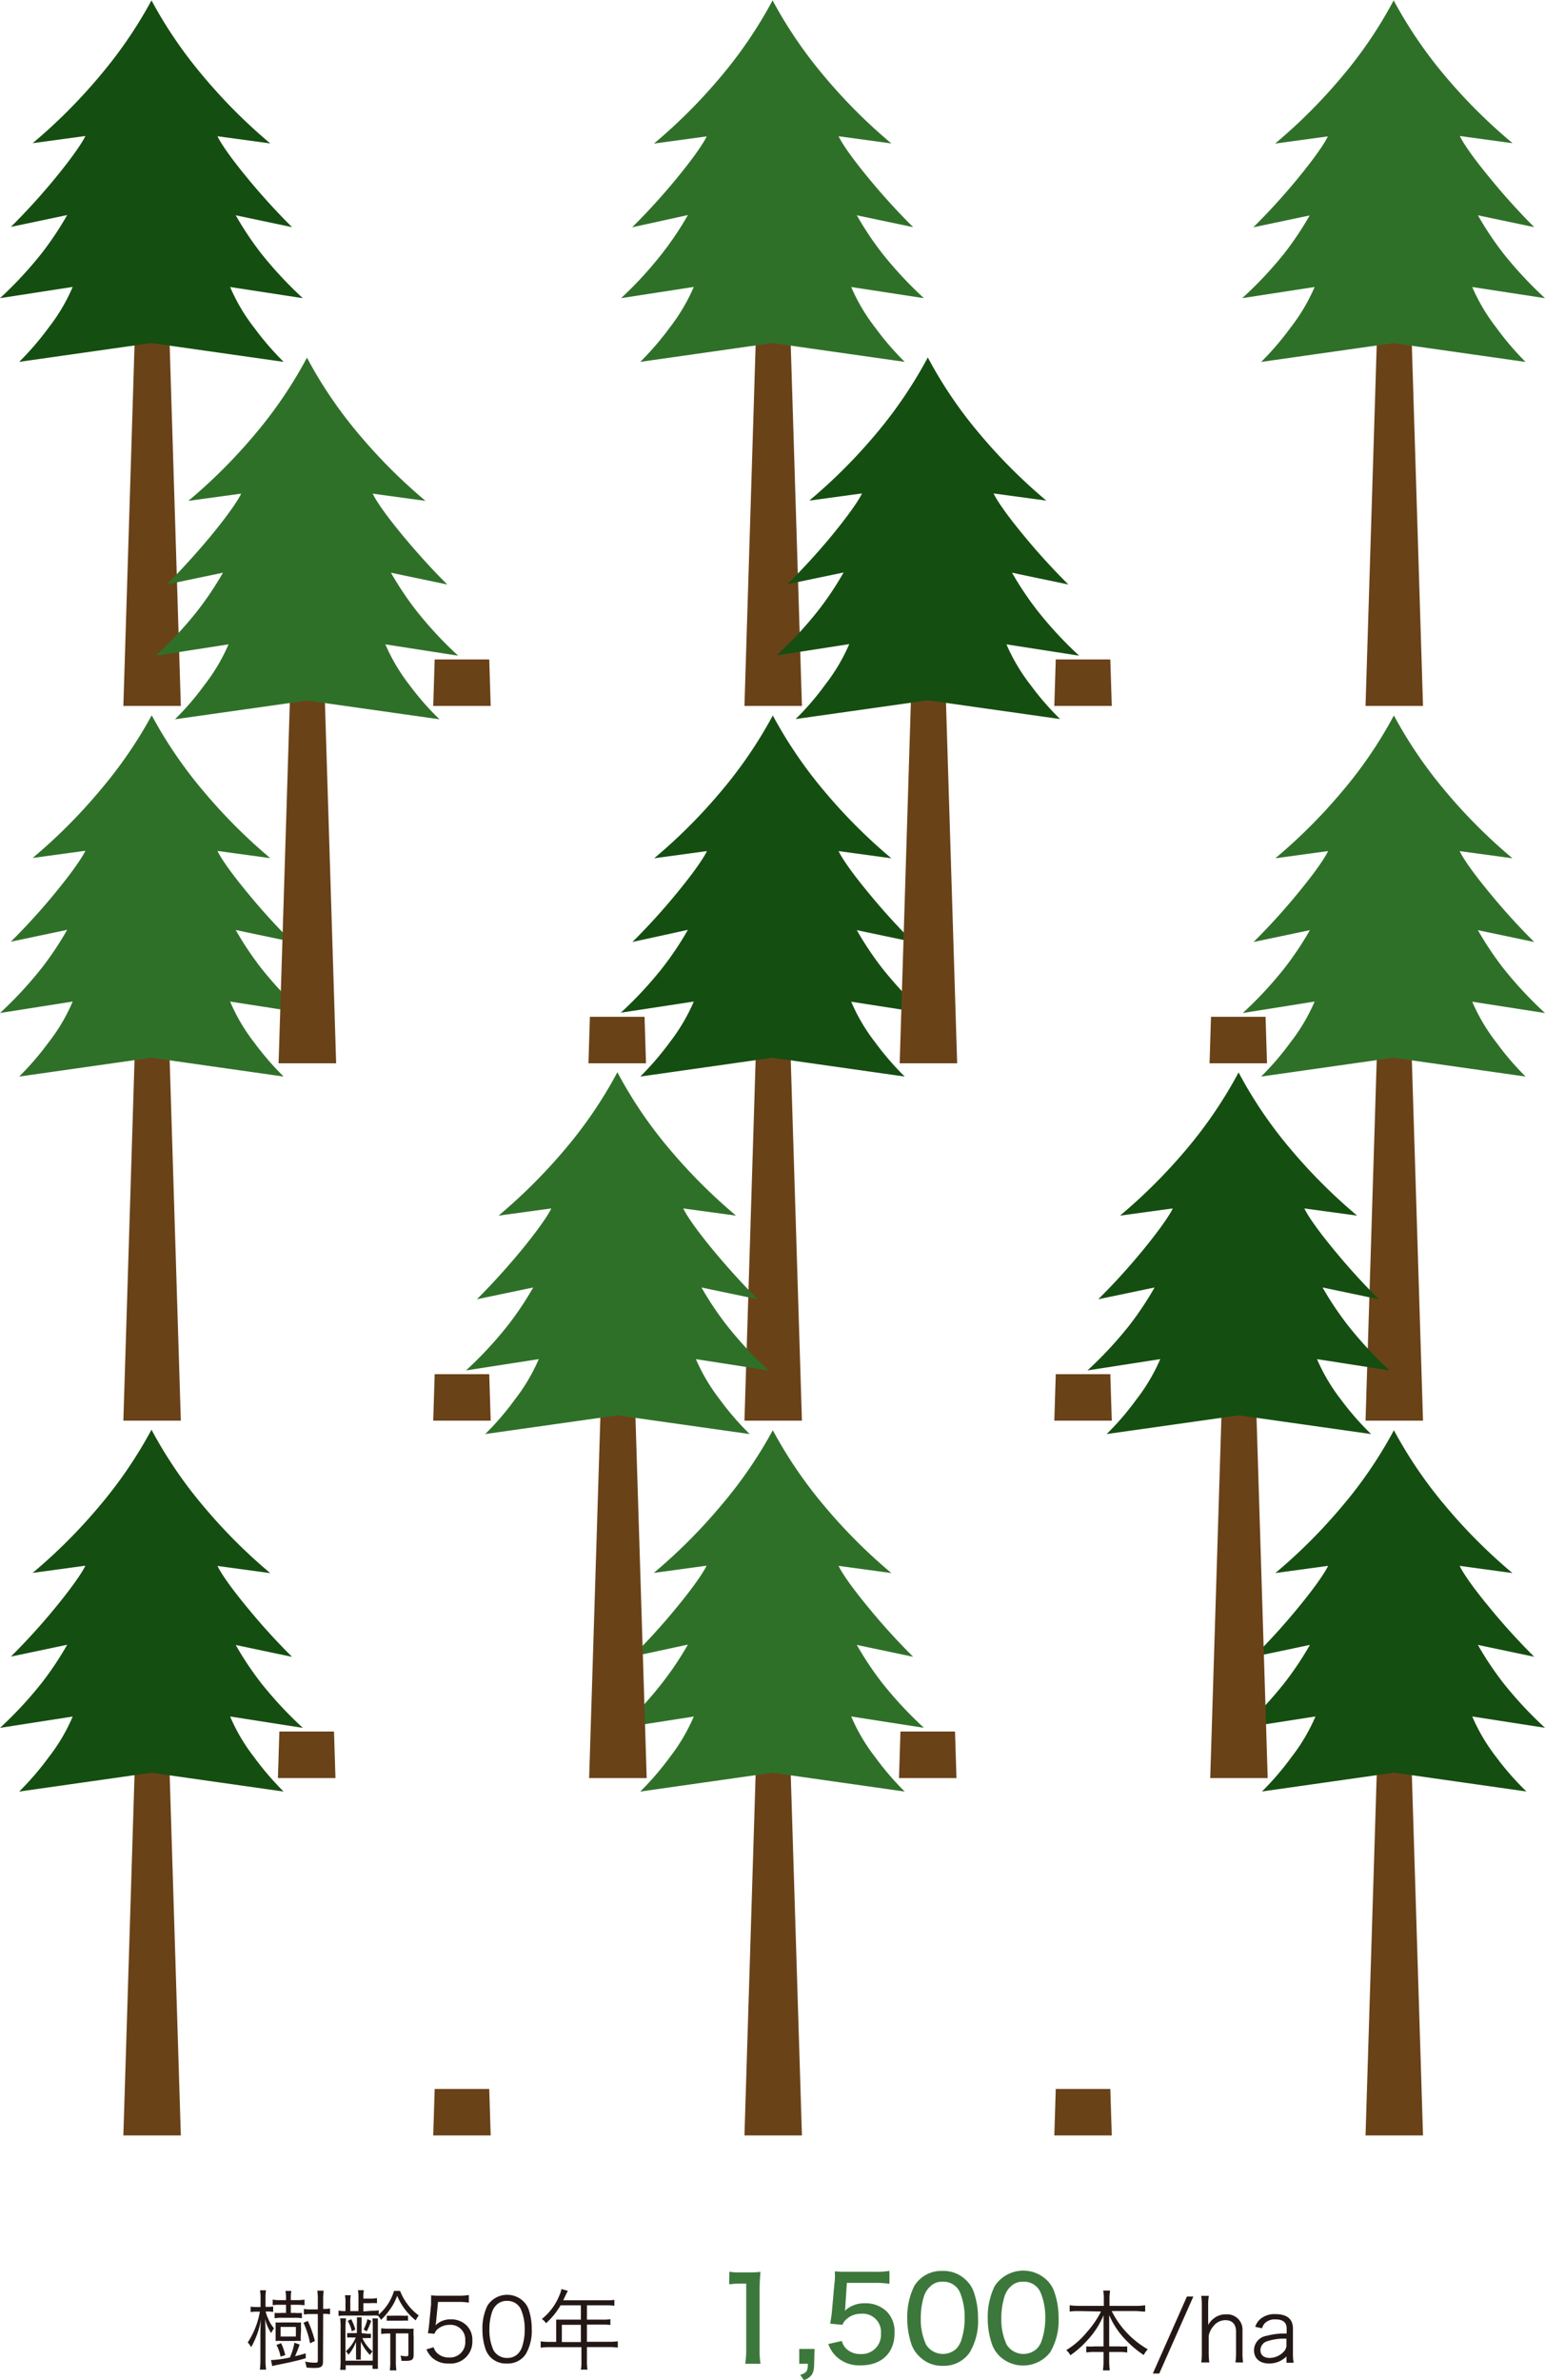 <svg xmlns="http://www.w3.org/2000/svg" viewBox="0 0 202.14 311.32"><defs><style>.cls-1{fill:#6a4218;}.cls-2{fill:#154e11;}.cls-3{fill:#2f7029;}.cls-4{fill:#231815;}.cls-5{fill:#3c783b;}</style></defs><g id="レイヤー_2" data-name="レイヤー 2"><g id="レイヤー_6" data-name="レイヤー 6"><polygon class="cls-1" points="23.66 92.33 16.14 92.33 18.27 23.57 21.53 23.57 23.66 92.33"/><path class="cls-2" d="M33.24,42.84a23.91,23.91,0,0,1-3.13-5.3L39.62,39a51.7,51.7,0,0,1-5.44-5.84,42.42,42.42,0,0,1-3.34-5l7.37,1.55a85.3,85.3,0,0,1-5.75-6.31c-3.45-4.17-4-5.58-4-5.58l6.9.94A70.94,70.94,0,0,1,26.61,10,57.51,57.51,0,0,1,19.82.05v0A57.79,57.79,0,0,1,13,10a70.59,70.59,0,0,1-8.73,8.73l6.9-.94s-.58,1.41-4,5.58a85.3,85.3,0,0,1-5.75,6.31l7.37-1.55a42.42,42.42,0,0,1-3.34,5A51.7,51.7,0,0,1,0,39l9.51-1.47a23.91,23.91,0,0,1-3.13,5.3,37.84,37.84,0,0,1-3.87,4.5l17.3-2.46,17.3,2.46A37.84,37.84,0,0,1,33.24,42.84Z"/><polygon class="cls-1" points="104.92 92.33 97.4 92.33 99.53 23.57 102.79 23.57 104.92 92.33"/><path class="cls-3" d="M114.5,42.84a23.91,23.91,0,0,1-3.13-5.3L120.88,39a51.7,51.7,0,0,1-5.44-5.84,42.42,42.42,0,0,1-3.34-5l7.37,1.55a85.3,85.3,0,0,1-5.75-6.31c-3.45-4.17-4-5.58-4-5.58l6.9.94A70.59,70.59,0,0,1,107.86,10,57.79,57.79,0,0,1,101.08.05v0a57.51,57.51,0,0,1-6.79,10,70.59,70.59,0,0,1-8.73,8.73l6.9-.94s-.57,1.41-4,5.58a85.3,85.3,0,0,1-5.75,6.31L90,28.13a41.81,41.81,0,0,1-3.35,5A51.11,51.11,0,0,1,81.26,39l9.51-1.47a24.47,24.47,0,0,1-3.13,5.3,37.84,37.84,0,0,1-3.87,4.5l17.3-2.46,17.3,2.46A36.81,36.81,0,0,1,114.5,42.84Z"/><polygon class="cls-1" points="186.18 92.33 178.66 92.33 180.79 23.57 184.05 23.57 186.18 92.33"/><path class="cls-3" d="M195.76,42.84a24.33,24.33,0,0,1-3.14-5.3L202.14,39a51.7,51.7,0,0,1-5.44-5.84,42.42,42.42,0,0,1-3.34-5l7.37,1.55A85.3,85.3,0,0,1,195,23.37c-3.45-4.17-4-5.58-4-5.58l6.9.94A70.59,70.59,0,0,1,189.12,10,57.79,57.79,0,0,1,182.34.05v0a56.46,56.46,0,0,1-6.78,10,70.59,70.59,0,0,1-8.73,8.73l6.9-.94s-.57,1.41-4,5.58a85.3,85.3,0,0,1-5.75,6.31l7.37-1.55a41.81,41.81,0,0,1-3.35,5A51.11,51.11,0,0,1,162.52,39L172,37.54a24.33,24.33,0,0,1-3.14,5.3,37.26,37.26,0,0,1-3.86,4.5l17.3-2.46,17.3,2.46A36.81,36.81,0,0,1,195.76,42.84Z"/><polygon class="cls-1" points="23.66 279.31 16.14 279.31 18.27 210.54 21.53 210.54 23.66 279.31"/><path class="cls-2" d="M33.24,229.82a23.78,23.78,0,0,1-3.13-5.31L39.62,226a51.7,51.7,0,0,1-5.44-5.84,42.42,42.42,0,0,1-3.34-5l7.37,1.55a84.39,84.39,0,0,1-5.75-6.32c-3.45-4.16-4-5.57-4-5.57l6.9.94A70.94,70.94,0,0,1,26.61,197,57.51,57.51,0,0,1,19.82,187v0A57.79,57.79,0,0,1,13,197a70.59,70.59,0,0,1-8.73,8.73l6.9-.94s-.58,1.41-4,5.57a84.39,84.39,0,0,1-5.75,6.32l7.37-1.55a42.42,42.42,0,0,1-3.34,5A51.7,51.7,0,0,1,0,226l9.51-1.48a23.78,23.78,0,0,1-3.13,5.31,37.84,37.84,0,0,1-3.87,4.5l17.3-2.46,17.3,2.46A37.84,37.84,0,0,1,33.24,229.82Z"/><polygon class="cls-1" points="104.92 279.31 97.4 279.31 99.53 210.54 102.79 210.54 104.92 279.31"/><path class="cls-3" d="M114.5,229.82a23.78,23.78,0,0,1-3.13-5.31l9.51,1.48a51.7,51.7,0,0,1-5.44-5.84,42.42,42.42,0,0,1-3.34-5l7.37,1.55a84.39,84.39,0,0,1-5.75-6.32c-3.45-4.16-4-5.57-4-5.57l6.9.94a70.59,70.59,0,0,1-8.73-8.73,57.79,57.79,0,0,1-6.78-9.95v0A57.51,57.51,0,0,1,94.27,197a70.59,70.59,0,0,1-8.73,8.73l6.9-.94s-.57,1.41-4,5.57a84.39,84.39,0,0,1-5.75,6.32L90,215.11a41.81,41.81,0,0,1-3.35,5A51.11,51.11,0,0,1,81.26,226l9.51-1.48a24.34,24.34,0,0,1-3.13,5.31,37.84,37.84,0,0,1-3.87,4.5l17.3-2.46,17.3,2.46A36.81,36.81,0,0,1,114.5,229.82Z"/><polygon class="cls-1" points="186.18 279.31 178.66 279.31 180.79 210.54 184.05 210.54 186.18 279.31"/><path class="cls-2" d="M195.76,229.82a24.2,24.2,0,0,1-3.14-5.31l9.52,1.48a51.7,51.7,0,0,1-5.44-5.84,42.42,42.42,0,0,1-3.34-5l7.37,1.55a84.39,84.39,0,0,1-5.75-6.32c-3.45-4.16-4-5.57-4-5.57l6.9.94a70.59,70.59,0,0,1-8.73-8.73,57.79,57.79,0,0,1-6.78-9.95v0a56.46,56.46,0,0,1-6.78,9.95,70.59,70.59,0,0,1-8.73,8.73l6.9-.94s-.57,1.41-4,5.57a84.39,84.39,0,0,1-5.75,6.32l7.37-1.55a41.81,41.81,0,0,1-3.35,5,51.11,51.11,0,0,1-5.43,5.84l9.51-1.48a24.2,24.2,0,0,1-3.14,5.31,37.26,37.26,0,0,1-3.86,4.5l17.3-2.46,17.3,2.46A36.81,36.81,0,0,1,195.76,229.82Z"/><polygon class="cls-1" points="23.66 185.82 16.14 185.82 18.27 117.06 21.53 117.06 23.66 185.82"/><path class="cls-3" d="M33.24,136.33A23.78,23.78,0,0,1,30.11,131l9.51,1.48a51.7,51.7,0,0,1-5.44-5.84,42.42,42.42,0,0,1-3.34-5l7.37,1.55a84.39,84.39,0,0,1-5.75-6.32c-3.45-4.16-4-5.57-4-5.57l6.9.94a70.94,70.94,0,0,1-8.72-8.73,57.51,57.51,0,0,1-6.79-9.95v0A57.79,57.79,0,0,1,13,103.49a70.59,70.59,0,0,1-8.73,8.73l6.9-.94s-.58,1.41-4,5.57a84.39,84.39,0,0,1-5.75,6.32l7.37-1.55a42.42,42.42,0,0,1-3.34,5A51.7,51.7,0,0,1,0,132.5L9.51,131a23.78,23.78,0,0,1-3.13,5.31,37.84,37.84,0,0,1-3.87,4.5l17.3-2.46,17.3,2.46A37.84,37.84,0,0,1,33.24,136.33Z"/><polygon class="cls-1" points="104.92 185.82 97.4 185.82 99.53 117.06 102.79 117.06 104.92 185.82"/><path class="cls-2" d="M114.5,136.33a23.78,23.78,0,0,1-3.13-5.31l9.51,1.48a51.7,51.7,0,0,1-5.44-5.84,42.42,42.42,0,0,1-3.34-5l7.37,1.55a84.39,84.39,0,0,1-5.75-6.32c-3.45-4.16-4-5.57-4-5.57l6.9.94a70.59,70.59,0,0,1-8.73-8.73,57.79,57.79,0,0,1-6.78-9.95v0a57.51,57.51,0,0,1-6.79,9.95,70.59,70.59,0,0,1-8.73,8.73l6.9-.94s-.57,1.41-4,5.57a84.39,84.39,0,0,1-5.75,6.32L90,121.62a41.81,41.81,0,0,1-3.35,5,51.11,51.11,0,0,1-5.43,5.84L90.77,131a24.34,24.34,0,0,1-3.13,5.31,37.84,37.84,0,0,1-3.87,4.5l17.3-2.46,17.3,2.46A36.81,36.81,0,0,1,114.5,136.33Z"/><polygon class="cls-1" points="186.18 185.82 178.66 185.82 180.79 117.06 184.05 117.06 186.18 185.82"/><path class="cls-3" d="M195.76,136.33a24.2,24.2,0,0,1-3.14-5.31l9.52,1.48a51.7,51.7,0,0,1-5.44-5.84,42.42,42.42,0,0,1-3.34-5l7.37,1.55a84.39,84.39,0,0,1-5.75-6.32c-3.45-4.16-4-5.57-4-5.57l6.9.94a70.59,70.59,0,0,1-8.73-8.73,57.79,57.79,0,0,1-6.78-9.95v0a56.46,56.46,0,0,1-6.78,9.95,70.59,70.59,0,0,1-8.73,8.73l6.9-.94s-.57,1.41-4,5.57a84.39,84.39,0,0,1-5.75,6.32l7.37-1.55a41.81,41.81,0,0,1-3.35,5,51.11,51.11,0,0,1-5.43,5.84L172,131a24.2,24.2,0,0,1-3.14,5.31,37.26,37.26,0,0,1-3.86,4.5l17.3-2.46,17.3,2.46A36.81,36.81,0,0,1,195.76,136.33Z"/><polygon class="cls-1" points="56.87 86.25 56.68 92.33 64.2 92.33 64.01 86.25 56.87 86.25"/><polygon class="cls-1" points="138.13 86.25 137.94 92.33 145.46 92.33 145.27 86.25 138.13 86.25"/><polygon class="cls-1" points="56.87 179.74 56.68 185.82 64.2 185.82 64.01 179.74 56.87 179.74"/><polygon class="cls-1" points="138.13 179.74 137.94 185.82 145.46 185.82 145.27 179.74 138.13 179.74"/><polygon class="cls-1" points="56.87 273.23 56.68 279.31 64.2 279.31 64.01 273.23 56.87 273.23"/><polygon class="cls-1" points="138.13 273.23 137.94 279.31 145.46 279.31 145.27 273.23 138.13 273.23"/><polygon class="cls-1" points="158.44 132.99 158.25 139.08 165.77 139.08 165.58 132.99 158.44 132.99"/><polygon class="cls-1" points="77.18 132.99 76.99 139.08 84.52 139.08 84.33 132.99 77.18 132.99"/><polygon class="cls-1" points="117.81 226.48 117.62 232.57 125.14 232.57 124.95 226.48 117.81 226.48"/><polygon class="cls-1" points="36.55 226.48 36.36 232.57 43.89 232.57 43.7 226.48 36.55 226.48"/><polygon class="cls-1" points="84.61 232.57 77.08 232.57 79.22 163.8 82.47 163.8 84.61 232.57"/><path class="cls-3" d="M94.19,183.07a24.33,24.33,0,0,1-3.14-5.3l9.51,1.48a51.71,51.71,0,0,1-5.43-5.85,42.18,42.18,0,0,1-3.35-5l7.37,1.54s-2.6-2.52-5.75-6.31c-3.45-4.16-4-5.57-4-5.57l6.9.94a71.45,71.45,0,0,1-8.73-8.73,56.34,56.34,0,0,1-6.78-10v-.05l0,0v0a57,57,0,0,1-6.78,10A71.45,71.45,0,0,1,65.23,159l6.9-.94s-.58,1.41-4,5.57c-3.14,3.79-5.74,6.31-5.74,6.31l7.37-1.54a42.18,42.18,0,0,1-3.35,5,51.28,51.28,0,0,1-5.44,5.85l9.52-1.48a24.33,24.33,0,0,1-3.14,5.3,35.92,35.92,0,0,1-3.87,4.5l17.3-2.45,17.31,2.45A35.92,35.92,0,0,1,94.19,183.07Z"/><polygon class="cls-1" points="165.86 232.57 158.34 232.57 160.47 163.8 163.73 163.8 165.86 232.57"/><path class="cls-2" d="M175.45,183.07a24.33,24.33,0,0,1-3.14-5.3l9.51,1.48a51.71,51.71,0,0,1-5.43-5.85,42.18,42.18,0,0,1-3.35-5l7.37,1.54a85.3,85.3,0,0,1-5.75-6.31c-3.45-4.16-4-5.57-4-5.57l6.9.94a71.45,71.45,0,0,1-8.73-8.73,56.34,56.34,0,0,1-6.78-10v0a57.66,57.66,0,0,1-6.78,10,71.45,71.45,0,0,1-8.73,8.73l6.9-.94s-.58,1.41-4,5.57a85.3,85.3,0,0,1-5.75,6.31l7.37-1.54a42.8,42.8,0,0,1-3.34,5,52.32,52.32,0,0,1-5.44,5.85l9.52-1.48a24.33,24.33,0,0,1-3.14,5.3,35.92,35.92,0,0,1-3.87,4.5l17.3-2.45,17.3,2.45A36.34,36.34,0,0,1,175.45,183.07Z"/><polygon class="cls-1" points="43.98 139.08 36.45 139.08 38.59 70.31 41.84 70.31 43.98 139.08"/><path class="cls-3" d="M53.56,89.58a24.33,24.33,0,0,1-3.14-5.3l9.52,1.48a50.29,50.29,0,0,1-5.44-5.85,42.18,42.18,0,0,1-3.35-5l7.37,1.54s-2.6-2.52-5.75-6.31c-3.45-4.16-4-5.57-4-5.57l6.9.94a70.59,70.59,0,0,1-8.73-8.73,57,57,0,0,1-6.78-10v0l0,0v0a57,57,0,0,1-6.78,10,70.59,70.59,0,0,1-8.73,8.73l6.9-.94s-.57,1.41-4,5.57c-3.15,3.79-5.75,6.31-5.75,6.31l7.37-1.54a42.18,42.18,0,0,1-3.35,5,50.29,50.29,0,0,1-5.44,5.85l9.52-1.48a24.33,24.33,0,0,1-3.14,5.3,35.92,35.92,0,0,1-3.87,4.5l17.3-2.45,17.31,2.45A35.92,35.92,0,0,1,53.56,89.58Z"/><polygon class="cls-1" points="125.23 139.08 117.71 139.08 119.84 70.31 123.1 70.31 125.23 139.08"/><path class="cls-2" d="M134.82,89.58a24.33,24.33,0,0,1-3.14-5.3l9.51,1.48a50.7,50.7,0,0,1-5.43-5.85,42.18,42.18,0,0,1-3.35-5l7.37,1.54A85.3,85.3,0,0,1,134,70.11c-3.45-4.16-4-5.57-4-5.57l6.9.94a70.59,70.59,0,0,1-8.73-8.73,56.34,56.34,0,0,1-6.78-10v0l0,0v0a57.66,57.66,0,0,1-6.78,10,70.59,70.59,0,0,1-8.73,8.73l6.9-.94s-.58,1.41-4,5.57A85.3,85.3,0,0,1,103,76.42l7.37-1.54a41.33,41.33,0,0,1-3.34,5,50.29,50.29,0,0,1-5.44,5.85l9.52-1.48a24.33,24.33,0,0,1-3.14,5.3,35.92,35.92,0,0,1-3.87,4.5l17.3-2.45,17.3,2.45A36.34,36.34,0,0,1,134.82,89.58Z"/><path class="cls-4" d="M34.09,300.74a6.78,6.78,0,0,0-.07-1.18h.78a6.91,6.91,0,0,0-.06,1.17v1H35a5,5,0,0,0,.74-.05v.71a5.17,5.17,0,0,0-.74-.05h-.25a5.28,5.28,0,0,0,.31.88,4.91,4.91,0,0,0,.79,1.32,3.94,3.94,0,0,0-.37.62,5.8,5.8,0,0,1-.8-1.84c.06,1.27.06,1.27.06,1.68v3.61a8.85,8.85,0,0,0,.07,1.33H34a10.68,10.68,0,0,0,.07-1.33v-3.26c0-.5,0-1,.08-2A10.9,10.9,0,0,1,32.86,307a2.48,2.48,0,0,0-.45-.61A10.72,10.72,0,0,0,34,302.36H33.6a6,6,0,0,0-.81.05v-.71a5.61,5.61,0,0,0,.81.05h.49Zm1.36,7.95a14.14,14.14,0,0,0,2.48-.34,8.09,8.09,0,0,0,.59-1.93l.68.24c-.21.61-.42,1.14-.6,1.53.54-.13.75-.19,1.4-.38v.64c-1.1.32-2,.53-3.72.87a5.85,5.85,0,0,0-.66.16Zm3.12-6.17a5.87,5.87,0,0,0,.93,0v.7a5.05,5.05,0,0,0-.93-.06h-1.7a5,5,0,0,0-.94.06v-.7a5.87,5.87,0,0,0,.93,0h.56v-1.06h-.74a6.33,6.33,0,0,0-1,.05v-.73a5.24,5.24,0,0,0,1,.07h.74v-.3a5.17,5.17,0,0,0-.07-.91h.77a4.26,4.26,0,0,0-.07.91v.3h.79a5.75,5.75,0,0,0,1-.07v.74a7.74,7.74,0,0,0-1-.06h-.79v1.06Zm.79,2.84a5.09,5.09,0,0,0,0,.83,6.34,6.34,0,0,0-.81,0H36.87a5.76,5.76,0,0,0-.81,0c0-.24,0-.5,0-.82v-.76c0-.33,0-.58,0-.84a6,6,0,0,0,.79,0h1.76a5.94,5.94,0,0,0,.78,0,5.38,5.38,0,0,0,0,.83Zm-2.65,2.88a5.25,5.25,0,0,0-.54-1.53l.61-.23a7.37,7.37,0,0,1,.54,1.56Zm0-2.63h2v-1.26h-2Zm3.86.89a11.62,11.62,0,0,0-.86-2.69l.57-.24a16.05,16.05,0,0,1,.92,2.62Zm1.69,2.37c0,.68-.24.85-1.16.85a8.06,8.06,0,0,1-1-.06,3.42,3.42,0,0,0-.19-.78,5.3,5.3,0,0,0,1.21.15c.37,0,.46,0,.46-.27v-6.09h-.89a5.68,5.68,0,0,0-.93.06V302a4.51,4.51,0,0,0,.93.06h.89v-1.21a7.62,7.62,0,0,0-.07-1.24h.84a8.56,8.56,0,0,0-.07,1.24V302a4.25,4.25,0,0,0,.9-.06v.76a5,5,0,0,0-.9-.06Z"/><path class="cls-4" d="M48.64,302.24a3.9,3.9,0,0,0,.91-.07v.57a6.54,6.54,0,0,0,2-3.1h.79a7.24,7.24,0,0,0,.93,1.68,6.5,6.5,0,0,0,1.52,1.53,3.54,3.54,0,0,0-.4.65,8.17,8.17,0,0,1-2.43-3.22A7,7,0,0,1,51,302.1a8.83,8.83,0,0,1-1.15,1.33,1.94,1.94,0,0,0-.43-.56,8,8,0,0,0-.81,0H45.35c-.46,0-.69,0-1.06.05v-.71a3.85,3.85,0,0,0,.91.07v-1.07a4.67,4.67,0,0,0-.07-1h.76a5.31,5.31,0,0,0-.06,1v1.07H46.9V300.6a5.13,5.13,0,0,0-.07-1.05h.78a4.32,4.32,0,0,0-.07,1v.1h.84a4.13,4.13,0,0,0,.94-.07v.67a6.25,6.25,0,0,0-.94,0h-.84v1.08Zm.8,1c0,.32,0,.63,0,1.1v4.21c0,.65,0,.91,0,1.29h-.7v-.47H45.23v.6H44.5a9.08,9.08,0,0,0,.06-1.31v-4.25a7.48,7.48,0,0,0-.06-1.18h.76c0,.32-.06.7-.06,1.13v4.41h3.57v-4.46a7.71,7.71,0,0,0-.05-1.07Zm-1.49,2a2.89,2.89,0,0,0,.58,0v.58a3.69,3.69,0,0,0-.58,0h-.54a5.06,5.06,0,0,0,1.33,1.74,2.5,2.5,0,0,0-.34.46,6.41,6.41,0,0,1-1.19-1.74c0,.65,0,.91,0,1.33v.37a3.82,3.82,0,0,0,0,.65h-.63a4.19,4.19,0,0,0,0-.65v-.36c0-.45,0-.63,0-1.32A5.66,5.66,0,0,1,45.59,308a1.44,1.44,0,0,0-.35-.46,4.81,4.81,0,0,0,1.3-1.8H46a3.69,3.69,0,0,0-.58,0v-.58a3.37,3.37,0,0,0,.58,0h.69v-1.07a10,10,0,0,0,0-1h.62c0,.27,0,.61,0,1v1.07Zm-2-1.9a7,7,0,0,1,.54,1.36l-.46.23a4.66,4.66,0,0,0-.54-1.37Zm2.62.21a9.73,9.73,0,0,1-.58,1.38l-.42-.23a5.42,5.42,0,0,0,.5-1.36Zm2.38,1.67a6.49,6.49,0,0,0-1.08.06v-.75a7.54,7.54,0,0,0,1.13.05h2a9.11,9.11,0,0,0,1.12,0,7.43,7.43,0,0,0,0,1.08V308c0,.62-.22.79-1,.79l-.6,0a2,2,0,0,0-.13-.69,4.07,4.07,0,0,0,.79.09c.19,0,.25-.07.25-.26V305.2H51.79v3.59a8.31,8.31,0,0,0,.07,1.25H51a7.72,7.72,0,0,0,.06-1.25V305.2Zm-.33-2.34a7.12,7.12,0,0,0,.94,0h.91a6.52,6.52,0,0,0,.91,0v.66a6.34,6.34,0,0,0-.88,0h-1c-.5,0-.66,0-.91,0Z"/><path class="cls-4" d="M57.06,303.64a2.89,2.89,0,0,1-.09.51,2.78,2.78,0,0,1,2-.79,2.89,2.89,0,0,1,2.06.78,2.65,2.65,0,0,1,.77,2,2.86,2.86,0,0,1-3.1,3,3.07,3.07,0,0,1-2.18-.78,3.46,3.46,0,0,1-.73-1.07l.94-.28a1.93,1.93,0,0,0,.37.67,2.14,2.14,0,0,0,1.63.67,2,2,0,0,0,2.14-2.19,1.92,1.92,0,0,0-2-2.08,2.41,2.41,0,0,0-1.51.48,1.46,1.46,0,0,0-.52.69l-.86-.08a10.46,10.46,0,0,0,.17-1.18l.25-2.59c0-.34,0-.47,0-.69a3.43,3.43,0,0,0,0-.49,9,9,0,0,0,1.22.05H60a7.42,7.42,0,0,0,1.34-.09v1a7.78,7.78,0,0,0-1.34-.1H57.31Z"/><path class="cls-4" d="M64.24,308.38a2.86,2.86,0,0,1-.69-1.05,7.88,7.88,0,0,1-.43-2.65,6.73,6.73,0,0,1,.66-3.12,3.06,3.06,0,0,1,4.66-.59,2.78,2.78,0,0,1,.69,1,7.81,7.81,0,0,1,.44,2.66,6,6,0,0,1-.8,3.31,2.82,2.82,0,0,1-2.43,1.2A2.86,2.86,0,0,1,64.24,308.38Zm.66-6.85a2.31,2.31,0,0,0-.51.83,7.15,7.15,0,0,0-.36,2.32,6.36,6.36,0,0,0,.54,2.73,2,2,0,0,0,1.78,1,1.91,1.91,0,0,0,1.41-.54,2.34,2.34,0,0,0,.54-.89,7.13,7.13,0,0,0,.35-2.31,6.41,6.41,0,0,0-.52-2.67,1.92,1.92,0,0,0-1.79-1.05A1.88,1.88,0,0,0,64.9,301.53Z"/><path class="cls-4" d="M72.77,304.07c0-.25,0-.45,0-.67.24,0,.49,0,.81,0H76v-1.87H73.34a9.67,9.67,0,0,1-1.9,2.34,1.92,1.92,0,0,0-.55-.55,7.51,7.51,0,0,0,2.29-3.08,4.1,4.1,0,0,0,.28-.84l.82.23c0,.09-.08.17-.15.31l-.44.93h5.69a5.59,5.59,0,0,0,1-.06v.78a5.79,5.79,0,0,0-1-.06H76.79v1.87h2.07a5.73,5.73,0,0,0,1-.06v.76a7.21,7.21,0,0,0-1-.05H76.79v2.25h2.88a7.16,7.16,0,0,0,1.16-.07v.83a7.67,7.67,0,0,0-1.16-.07H76.79v1.89a5,5,0,0,0,.08,1.06H76a4.85,4.85,0,0,0,.07-1.06V307H71.89a7.53,7.53,0,0,0-1.15.07v-.83a7.27,7.27,0,0,0,1.15.07h.88ZM76,306.33v-2.25H73.51v2.25Z"/><path class="cls-5" d="M95.43,297.13a6.9,6.9,0,0,0,1.42.09h1.22a10.19,10.19,0,0,0,1.43-.07,24.44,24.44,0,0,0-.12,2.53v7.59a12,12,0,0,0,.12,1.9h-2a11.72,11.72,0,0,0,.13-1.9v-8.58h-.77a11.8,11.8,0,0,0-1.46.09Z"/><path class="cls-5" d="M106.52,309.17c0,1.23-.31,1.75-1.33,2.15l-.49-.69c.83-.27,1-.5,1-1.46h-1.13v-1.94h2Z"/><path class="cls-5" d="M110.6,301.61c0,.15,0,.38-.09.65a3.73,3.73,0,0,1,2.67-1,3.94,3.94,0,0,1,2.86,1.1,3.74,3.74,0,0,1,1,2.79c0,2.61-1.7,4.23-4.41,4.23a4.39,4.39,0,0,1-3.26-1.2,4.27,4.27,0,0,1-1-1.59l1.77-.4a2.38,2.38,0,0,0,.46.89,2.57,2.57,0,0,0,2,.82,2.52,2.52,0,0,0,2.66-2.69,2.39,2.39,0,0,0-2.6-2.58,2.82,2.82,0,0,0-2,.79,1.58,1.58,0,0,0-.43.66l-1.61-.15c.14-.89.17-1.06.22-1.57l.33-3.67a7.31,7.31,0,0,0,.07-1v-.27a1.62,1.62,0,0,1,0-.34,13.37,13.37,0,0,0,1.62.06h3.51a10.2,10.2,0,0,0,2-.12v1.7a11.93,11.93,0,0,0-2-.13h-3.57Z"/><path class="cls-5" d="M120.29,308.22a4.08,4.08,0,0,1-1-1.48,10.46,10.46,0,0,1-.59-3.53,9.19,9.19,0,0,1,.9-4.18,4.13,4.13,0,0,1,3.71-2,4.18,4.18,0,0,1,3.06,1.18,3.93,3.93,0,0,1,1,1.48,10.21,10.21,0,0,1,.59,3.55,8,8,0,0,1-1.1,4.47,4.09,4.09,0,0,1-3.52,1.73A4.13,4.13,0,0,1,120.29,308.22Zm1.25-9a3,3,0,0,0-.66,1.14,9.64,9.64,0,0,0-.41,2.86,7.78,7.78,0,0,0,.69,3.44,2.59,2.59,0,0,0,3.94.56,3,3,0,0,0,.7-1.23,9.27,9.27,0,0,0,.41-2.83,8.5,8.5,0,0,0-.62-3.34,2.36,2.36,0,0,0-2.26-1.38A2.17,2.17,0,0,0,121.54,299.24Z"/><path class="cls-5" d="M130.83,308.22a4.19,4.19,0,0,1-1-1.48,10.22,10.22,0,0,1-.6-3.53,9.19,9.19,0,0,1,.9-4.18,4.46,4.46,0,0,1,6.77-.86,3.93,3.93,0,0,1,1,1.48,10.21,10.21,0,0,1,.6,3.55,8.13,8.13,0,0,1-1.1,4.47,4.48,4.48,0,0,1-6.57.55Zm1.25-9a3,3,0,0,0-.65,1.14,9.32,9.32,0,0,0-.42,2.86,7.78,7.78,0,0,0,.69,3.44,2.59,2.59,0,0,0,3.94.56,2.89,2.89,0,0,0,.7-1.23,9.27,9.27,0,0,0,.42-2.83,8.31,8.31,0,0,0-.63-3.34,2.35,2.35,0,0,0-2.26-1.38A2.18,2.18,0,0,0,132.08,299.24Z"/><path class="cls-4" d="M141.21,302.28c-.45,0-.84,0-1.26.07v-.83a9.66,9.66,0,0,0,1.26.08h3.21v-1a6.15,6.15,0,0,0-.08-1h.9a7,7,0,0,0-.08,1v1h3.38a8.36,8.36,0,0,0,1.29-.08v.83c-.48,0-.83-.07-1.29-.07h-3.09a11.86,11.86,0,0,0,4.72,5,3.2,3.2,0,0,0-.53.75,13.55,13.55,0,0,1-2.38-2,10.78,10.78,0,0,1-2.14-3.22c0,.69,0,1.12,0,1.49v2.6h1.25a7.65,7.65,0,0,0,1.11,0v.8a6,6,0,0,0-1.13-.07h-1.23v1.09a9.61,9.61,0,0,0,.08,1.32h-.9a8.71,8.71,0,0,0,.08-1.33v-1.08h-1.1a6.17,6.17,0,0,0-1.16.07v-.8a8,8,0,0,0,1.14,0h1.12v-2.6c0-.42,0-.86,0-1.47a10.77,10.77,0,0,1-2.16,3.31,11.92,11.92,0,0,1-2.18,1.92,2,2,0,0,0-.54-.67,10.48,10.48,0,0,0,2.68-2.33,12.38,12.38,0,0,0,1.87-2.72Z"/><path class="cls-4" d="M156.13,300.38l-4.46,10.07h-.84l4.46-10.07Z"/><path class="cls-4" d="M157.16,309a7.93,7.93,0,0,0,.08-1.29v-6.12a8.14,8.14,0,0,0-.08-1.3h1a7.07,7.07,0,0,0-.09,1.31v1.94a4.48,4.48,0,0,1,0,.57,2.53,2.53,0,0,1,.63-.78,2.48,2.48,0,0,1,1.72-.62,2,2,0,0,1,2.14,2.13v2.88a8.2,8.2,0,0,0,.08,1.28h-1a8.94,8.94,0,0,0,.08-1.29V305c0-1-.5-1.53-1.39-1.53a2,2,0,0,0-1.61.83,2.72,2.72,0,0,0-.58,1.21v2.2a10.38,10.38,0,0,0,.08,1.29Z"/><path class="cls-4" d="M168.31,308.21a3,3,0,0,1-1.05.7,3.35,3.35,0,0,1-1.19.23c-1.26,0-2-.66-2-1.74a1.92,1.92,0,0,1,1.64-1.88,8.91,8.91,0,0,1,2.63-.3v-.67c0-.78-.49-1.18-1.44-1.18a1.85,1.85,0,0,0-1.42.5,1.66,1.66,0,0,0-.36.66l-.89-.19a2.24,2.24,0,0,1,.64-1,2.87,2.87,0,0,1,2-.66c1.51,0,2.29.64,2.29,1.88v3.22a7.18,7.18,0,0,0,.09,1.26h-.93Zm0-2.32a7.12,7.12,0,0,0-2.53.34,1.22,1.22,0,0,0-.87,1.18c0,.63.47,1,1.21,1a2.58,2.58,0,0,0,1.84-.82,1.24,1.24,0,0,0,.35-1Z"/></g></g></svg>
